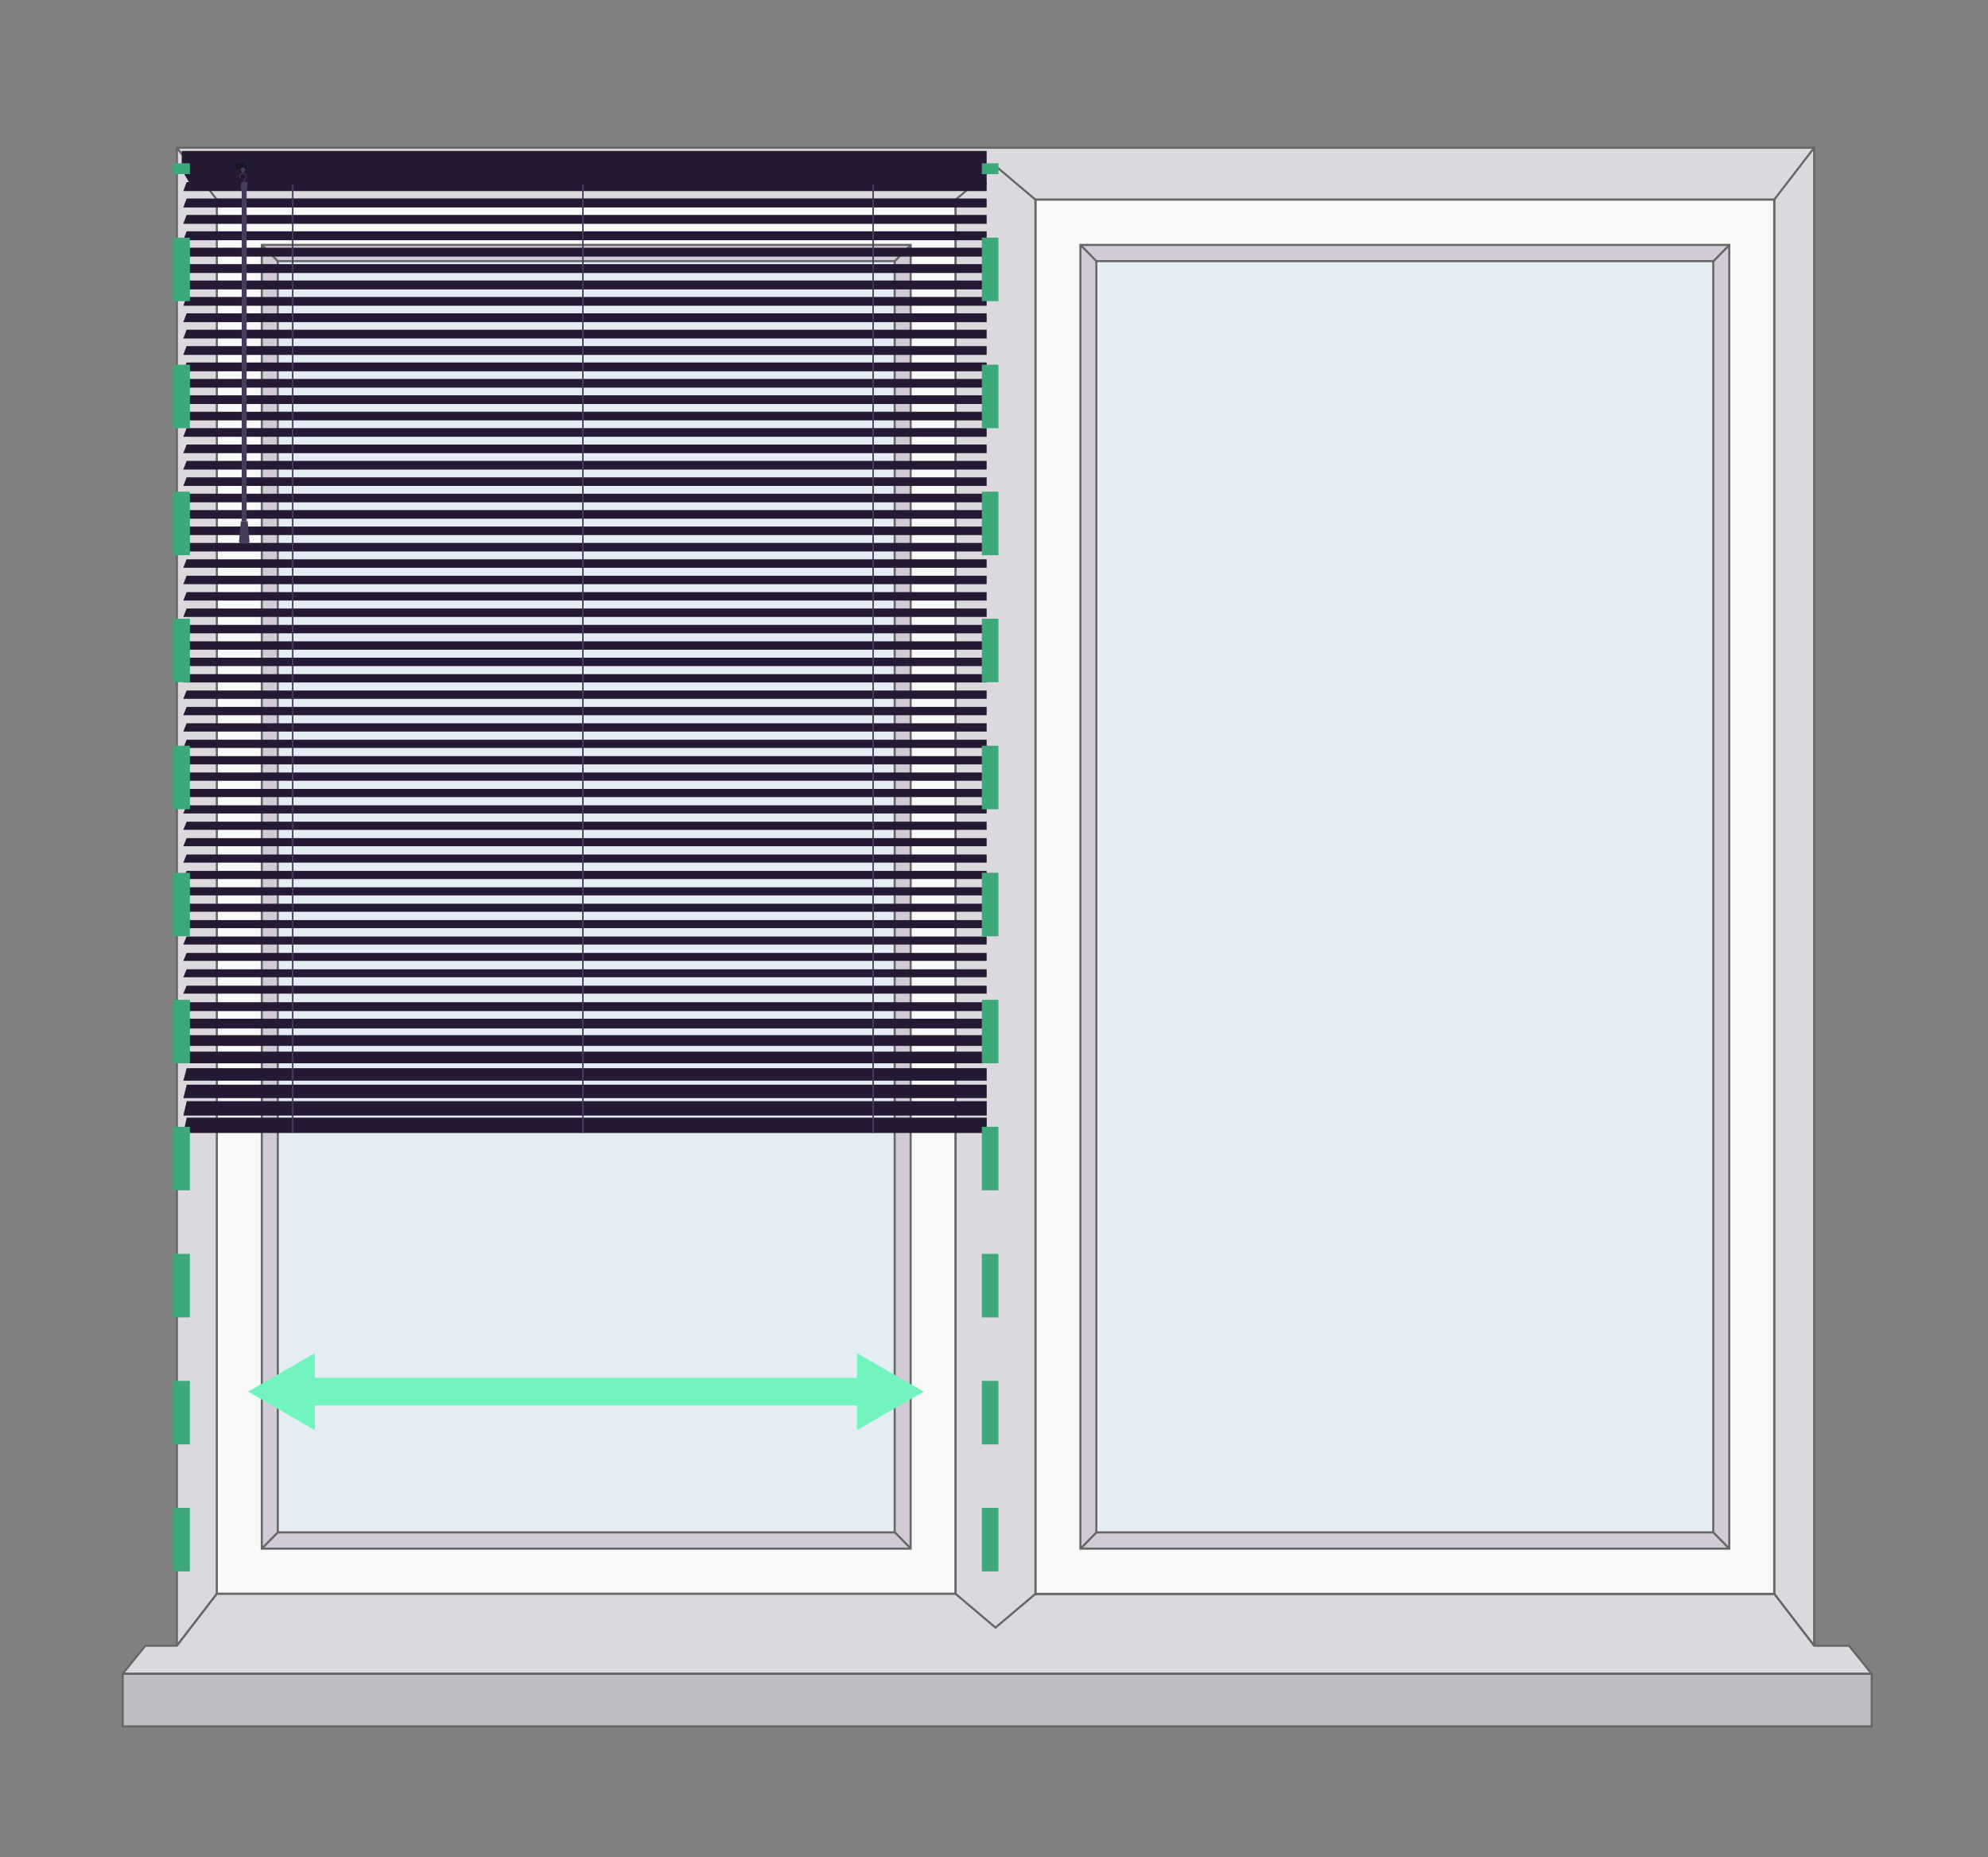 <?xml version="1.0" encoding="UTF-8"?><svg id="Layer_1" xmlns="http://www.w3.org/2000/svg" viewBox="0 0 720 672.51"><rect x="0" y="0" width="720" height="672.51" fill="#808080" stroke="none"/><defs><style>.cls-1{fill:#dbd9dd;}.cls-2{fill:#483c5b;}.cls-3{fill:#1b1423;}.cls-4{fill:#d3cad8;}.cls-5{fill:#f9f9f9;}.cls-6{fill:#3da87a;}.cls-7{fill:#72f4bf;}.cls-8{fill:#e4edf4;}.cls-9{fill:#261933;}.cls-10{fill:#666;}.cls-11{fill:#bfbdc1;}</style></defs><g><g><path class="cls-10" d="M346.48,577.57H78.15V71.92H346.48v505.65Zm-267.57-.76H345.72V72.68H78.91v504.14Z"/><g><polygon class="cls-1" points="657.04 53.5 657.04 595.99 642.58 577.19 375 577.19 346.11 577.19 78.53 577.19 64.07 595.99 64.07 53.5 657.04 53.5"/><path class="cls-10" d="M657.42,597.1l-15.02-19.53H78.71l-15.02,19.53V53.13H657.42V597.1Zm-579.07-20.29H642.76l13.9,18.07V53.88H64.44V594.88l13.9-18.07Z"/></g><g><rect class="cls-5" x="78.53" y="72.3" width="267.57" height="504.89"/><path class="cls-10" d="M346.48,577.57H78.15V71.92H346.48v505.65Zm-267.57-.76H345.72V72.68H78.91v504.14Z"/></g><g><polygon class="cls-1" points="677.89 606.16 44.44 606.16 52.65 595.99 64.07 595.99 78.53 577.19 642.57 577.19 657.03 595.99 669.68 595.99 677.89 606.16"/><path class="cls-10" d="M677.89,606.54H44.44l-.29-.62,8.21-10.17,.29-.14h11.23l14.35-18.65,.3-.15H642.57l.3,.15,14.35,18.65h12.46l.29,.14,8.21,10.17-.29,.62Zm-632.66-.76H677.1l-7.6-9.42h-12.47l-.3-.15-14.35-18.65H78.71l-14.35,18.65-.3,.15h-11.24l-7.61,9.42Z"/></g><g><rect class="cls-4" x="94.82" y="88.69" width="235" height="472.12"/><path class="cls-10" d="M330.19,561.19H94.44V88.31h235.75v472.88Zm-235-.76h234.24V89.06H95.2v471.37Z"/></g><g><rect class="cls-8" x="100.6" y="94.57" width="223.43" height="460.36"/><path class="cls-10" d="M324.41,555.31H100.23V94.19h224.18v461.12Zm-223.43-.76h222.67V94.94H100.98v459.61Z"/></g><rect class="cls-10" x="93.59" y="557.49" width="8.25" height=".76" transform="translate(-368.81 236.74) rotate(-45.52)"/><rect class="cls-10" x="326.55" y="553.74" width=".76" height="8.25" transform="translate(-297.34 389.39) rotate(-44.53)"/><rect class="cls-10" x="322.8" y="91.25" width="8.25" height=".76" transform="translate(32.5 260.71) rotate(-45.52)"/><rect class="cls-10" x="97.33" y="87.5" width=".76" height="8.25" transform="translate(-36.2 94.82) rotate(-44.53)"/><polygon class="cls-10" points="78.23 72.53 63.77 53.74 64.37 53.27 78.83 72.07 78.23 72.53"/><g><rect class="cls-11" x="44.44" y="606.16" width="633.45" height="19.03"/><path class="cls-10" d="M677.89,625.57H44.44l-.38-.38v-19.03l.38-.38H677.89l.38,.38v19.03l-.38,.38Zm-633.07-.76H677.51v-18.28H44.82v18.28Z"/></g></g><g><path class="cls-10" d="M642.95,577.57H374.62V71.92h268.33v505.65Zm-267.57-.76h266.82V72.68H375.38v504.14Z"/><g><rect class="cls-5" x="375" y="72.3" width="267.57" height="504.89"/><path class="cls-10" d="M642.95,577.57H374.62V71.92h268.33v505.65Zm-267.57-.76h266.82V72.68H375.38v504.14Z"/></g><g><rect class="cls-4" x="391.29" y="88.69" width="235" height="472.12"/><path class="cls-10" d="M626.67,561.19h-235.75V88.31h235.75v472.88Zm-235-.76h234.24V89.06h-234.24v471.37Z"/></g><g><rect class="cls-8" x="397.08" y="94.57" width="223.43" height="460.36"/><path class="cls-10" d="M620.88,555.31h-224.18V94.19h224.18v461.12Zm-223.43-.76h222.67V94.94h-222.67v459.61Z"/></g><rect class="cls-10" x="390.06" y="557.49" width="8.25" height=".76" transform="translate(-280.05 448.28) rotate(-45.52)"/><rect class="cls-10" x="623.02" y="553.74" width=".76" height="8.25" transform="translate(-212.24 597.35) rotate(-44.53)"/><rect class="cls-10" x="619.27" y="91.25" width="8.25" height=".76" transform="translate(121.26 472.25) rotate(-45.52)"/><rect class="cls-10" x="393.81" y="87.5" width=".76" height="8.25" transform="translate(48.9 302.71) rotate(-44.53)"/><polygon class="cls-10" points="642.88 72.53 642.28 72.07 656.74 53.27 657.33 53.74 642.88 72.53"/></g><g><polygon class="cls-1" points="375 577.19 360.54 589.4 346.11 577.19 346.11 72.3 360.56 60.09 375 72.3 375 577.19"/><path class="cls-10" d="M360.54,589.9l-14.81-12.53V72.13l14.84-12.53,14.81,12.53v505.24l-.13,.11-14.7,12.42Zm-14.06-12.88l14.06,11.89,14.08-11.89V72.47l-14.06-11.89-14.08,11.89v504.54Z"/></g></g><g><polygon class="cls-9" points="357.34 54.66 357.34 61.47 357.34 66.85 68.95 66.85 65.82 61.47 65.82 54.66 357.34 54.66"/><rect class="cls-3" x="85.36" y="59.05" width="3.88" height="2.35"/><path class="cls-2" d="M88.81,61.45c0,.45-.37,.82-.83,.82s-.82-.37-.82-.82,.37-.83,.82-.83,.83,.37,.83,.83Z"/><path class="cls-2" d="M88.53,66.12h-.27v-1.21l.09-.03c.4-.15,.66-.53,.66-.96,0-.56-.46-1.02-1.02-1.02s-1.02,.46-1.02,1.02c0,.22,.07,.44,.2,.61l-.22,.16c-.17-.23-.26-.49-.26-.78,0-.71,.58-1.29,1.29-1.29s1.29,.58,1.29,1.29c0,.5-.3,.96-.75,1.17v1.02Z"/><rect class="cls-2" x="87.54" y="62.04" width=".27" height=".77"/><rect class="cls-2" x="88.21" y="62.04" width=".27" height=".77"/><g><polygon class="cls-9" points="357.34 69.2 66.38 69.2 67.59 65.95 357.34 65.95 357.34 69.2"/><polygon class="cls-9" points="357.34 75.13 66.38 75.13 67.59 71.89 357.34 71.89 357.34 75.13"/><polygon class="cls-9" points="357.34 81.07 66.38 81.07 67.59 77.83 357.34 77.83 357.34 81.07"/><polygon class="cls-9" points="357.34 87 66.38 87 67.59 83.77 357.34 83.77 357.34 87"/><polygon class="cls-9" points="357.34 92.93 66.38 92.93 67.59 89.71 357.34 89.71 357.34 92.93"/><polygon class="cls-9" points="357.34 98.86 66.38 98.86 67.59 95.65 357.34 95.65 357.34 98.86"/><polygon class="cls-9" points="357.34 104.79 66.38 104.79 67.59 101.59 357.34 101.59 357.34 104.79"/><polygon class="cls-9" points="357.34 110.72 66.38 110.72 67.59 107.53 357.34 107.53 357.34 110.72"/><polygon class="cls-9" points="357.34 116.65 66.38 116.65 67.59 113.47 357.34 113.47 357.34 116.65"/><polygon class="cls-9" points="357.34 122.58 66.38 122.58 67.59 119.4 357.34 119.4 357.34 122.58"/><polygon class="cls-9" points="357.34 128.52 66.38 128.52 67.59 125.34 357.34 125.34 357.34 128.52"/><polygon class="cls-9" points="357.34 134.45 66.38 134.45 67.59 131.28 357.34 131.28 357.34 134.45"/><polygon class="cls-9" points="357.34 140.38 66.38 140.38 67.59 137.22 357.34 137.22 357.34 140.38"/><polygon class="cls-9" points="357.34 146.31 66.38 146.31 67.59 143.16 357.34 143.16 357.34 146.31"/><polygon class="cls-9" points="357.34 152.24 66.38 152.24 67.59 149.1 357.34 149.1 357.34 152.24"/><polygon class="cls-9" points="357.34 158.17 66.38 158.17 67.59 155.04 357.34 155.04 357.34 158.17"/><polygon class="cls-9" points="357.34 164.1 66.38 164.1 67.59 160.98 357.34 160.98 357.34 164.1"/><polygon class="cls-9" points="357.34 170.03 66.38 170.03 67.59 166.91 357.34 166.91 357.34 170.03"/><polygon class="cls-9" points="357.34 175.97 66.38 175.97 67.59 172.85 357.34 172.85 357.34 175.97"/><polygon class="cls-9" points="357.34 181.9 66.38 181.9 67.59 178.79 357.34 178.79 357.34 181.9"/><polygon class="cls-9" points="357.34 187.83 66.38 187.83 67.59 184.73 357.34 184.73 357.34 187.83"/><polygon class="cls-9" points="357.34 193.76 66.38 193.76 67.59 190.67 357.34 190.67 357.34 193.76"/><polygon class="cls-9" points="357.34 199.69 66.38 199.69 67.59 196.61 357.34 196.61 357.34 199.69"/><polygon class="cls-9" points="357.34 205.62 66.38 205.62 67.59 202.55 357.34 202.55 357.34 205.62"/><polygon class="cls-9" points="357.34 211.55 66.38 211.55 67.59 208.49 357.34 208.49 357.34 211.55"/><polygon class="cls-9" points="357.34 217.48 66.38 217.48 67.59 214.42 357.34 214.42 357.34 217.48"/><polygon class="cls-9" points="357.34 223.41 66.38 223.41 67.59 220.36 357.34 220.36 357.34 223.41"/><polygon class="cls-9" points="357.34 229.35 66.38 229.35 67.59 226.3 357.34 226.3 357.34 229.35"/><polygon class="cls-9" points="357.34 235.28 66.38 235.28 67.59 232.24 357.34 232.24 357.34 235.28"/><polygon class="cls-9" points="357.34 241.21 66.38 241.21 67.59 238.18 357.34 238.18 357.34 241.21"/><polygon class="cls-9" points="357.34 247.14 66.38 247.14 67.59 244.12 357.34 244.12 357.34 247.14"/><polygon class="cls-9" points="357.34 253.07 66.38 253.07 67.59 250.06 357.34 250.06 357.34 253.07"/><polygon class="cls-9" points="357.34 259 66.38 259 67.59 256 357.34 256 357.34 259"/><polygon class="cls-9" points="357.34 264.93 66.38 264.93 67.59 261.93 357.34 261.93 357.34 264.93"/><polygon class="cls-9" points="357.34 270.86 66.38 270.86 67.59 267.87 357.34 267.87 357.34 270.86"/><polygon class="cls-9" points="357.34 276.8 66.38 276.8 67.59 273.81 357.34 273.81 357.34 276.8"/><polygon class="cls-9" points="357.34 282.73 66.38 282.73 67.59 279.75 357.34 279.75 357.34 282.73"/><polygon class="cls-9" points="357.34 288.66 66.38 288.66 67.59 285.69 357.34 285.69 357.34 288.66"/><polygon class="cls-9" points="357.34 294.59 66.38 294.59 67.59 291.63 357.34 291.63 357.34 294.59"/><polygon class="cls-9" points="357.34 300.52 66.38 300.52 67.59 297.57 357.34 297.57 357.34 300.52"/><polygon class="cls-9" points="357.34 306.45 66.38 306.45 67.59 303.51 357.34 303.51 357.34 306.45"/><polygon class="cls-9" points="357.34 312.38 66.38 312.38 67.59 309.44 357.34 309.44 357.34 312.38"/><polygon class="cls-9" points="357.34 318.31 66.38 318.31 67.59 315.38 357.34 315.38 357.34 318.31"/><polygon class="cls-9" points="357.34 324.25 66.38 324.25 67.59 321.32 357.34 321.32 357.34 324.25"/><polygon class="cls-9" points="357.34 330.18 66.38 330.18 67.59 327.26 357.34 327.26 357.34 330.18"/><polygon class="cls-9" points="357.34 336.11 66.38 336.11 67.59 333.2 357.34 333.2 357.34 336.11"/><polygon class="cls-9" points="357.34 342.04 66.38 342.04 67.59 339.14 357.34 339.14 357.34 342.04"/><polygon class="cls-9" points="357.34 347.97 66.38 347.97 67.59 345.08 357.34 345.08 357.34 347.97"/><polygon class="cls-9" points="357.34 353.9 66.38 353.9 67.59 351.02 357.34 351.02 357.34 353.9"/><polygon class="cls-9" points="357.34 359.83 66.38 359.83 67.59 356.95 357.34 356.95 357.34 359.83"/><polygon class="cls-9" points="357.34 366.14 66.39 366.14 67.6 362.93 357.34 362.93 357.34 366.14"/><polygon class="cls-9" points="357.35 372.44 66.39 372.44 67.6 368.9 357.35 368.9 357.35 372.44"/><polygon class="cls-9" points="357.35 378.75 66.4 378.75 67.61 374.87 357.35 374.87 357.35 378.75"/><polygon class="cls-9" points="357.36 385.06 66.4 385.06 67.61 380.84 357.36 380.84 357.36 385.06"/><polygon class="cls-9" points="357.36 391.36 66.41 391.36 67.62 386.82 357.36 386.82 357.36 391.36"/><polygon class="cls-9" points="357.36 397.67 66.41 397.67 67.62 392.79 357.36 392.79 357.36 397.67"/><polygon class="cls-9" points="357.37 403.98 66.42 403.98 67.62 398.76 357.37 398.76 357.37 403.98"/><polygon class="cls-9" points="357.37 410.28 66.42 410.28 67.63 404.73 357.37 404.73 357.37 410.28"/></g><g><rect class="cls-2" x="105.74" y="66.85" width=".54" height="343.43"/><rect class="cls-2" x="210.84" y="66.85" width=".54" height="343.43"/><rect class="cls-2" x="315.94" y="66.85" width=".54" height="343.43"/></g><polygon class="cls-2" points="89.56 65.95 89.56 68.72 89.32 68.72 89.32 188.75 87.54 188.75 87.54 68.72 87.3 68.72 87.3 65.95 89.56 65.95"/><path class="cls-2" d="M90.38,195.93c.03,.49-.36,.91-.85,.91h-2.1c-.49,0-.89-.42-.85-.91l.66-7.19h2.47l.66,7.19Z"/></g><path class="cls-6" d="M361.6,569.06h-6v-23h6v23Zm0-46h-6v-23h6v23Zm0-46h-6v-23h6v23Zm0-46h-6v-23h6v23Zm0-46h-6v-23h6v23Zm0-46h-6v-23h6v23Zm0-46h-6v-23h6v23Zm0-46h-6v-23h6v23Zm0-46h-6v-23h6v23Zm0-46h-6v-23h6v23Zm0-46h-6v-23h6v23Zm0-46h-6v-3.92h6v3.92Z"/><path class="cls-6" d="M68.78,569.06h-6v-23h6v23Zm0-46h-6v-23h6v23Zm0-46h-6v-23h6v23Zm0-46h-6v-23h6v23Zm0-46h-6v-23h6v23Zm0-46h-6v-23h6v23Zm0-46h-6v-23h6v23Zm0-46h-6v-23h6v23Zm0-46h-6v-23h6v23Zm0-46h-6v-23h6v23Zm0-46h-6v-23h6v23Zm0-46h-6v-3.92h6v3.92Z"/><g><rect class="cls-7" x="109.94" y="498.96" width="204.51" height="10"/><polygon class="cls-7" points="310.37 490 334.54 503.96 310.37 517.92 310.37 490"/><polygon class="cls-7" points="114.02 490 89.84 503.96 114.02 517.92 114.02 490"/></g></svg>